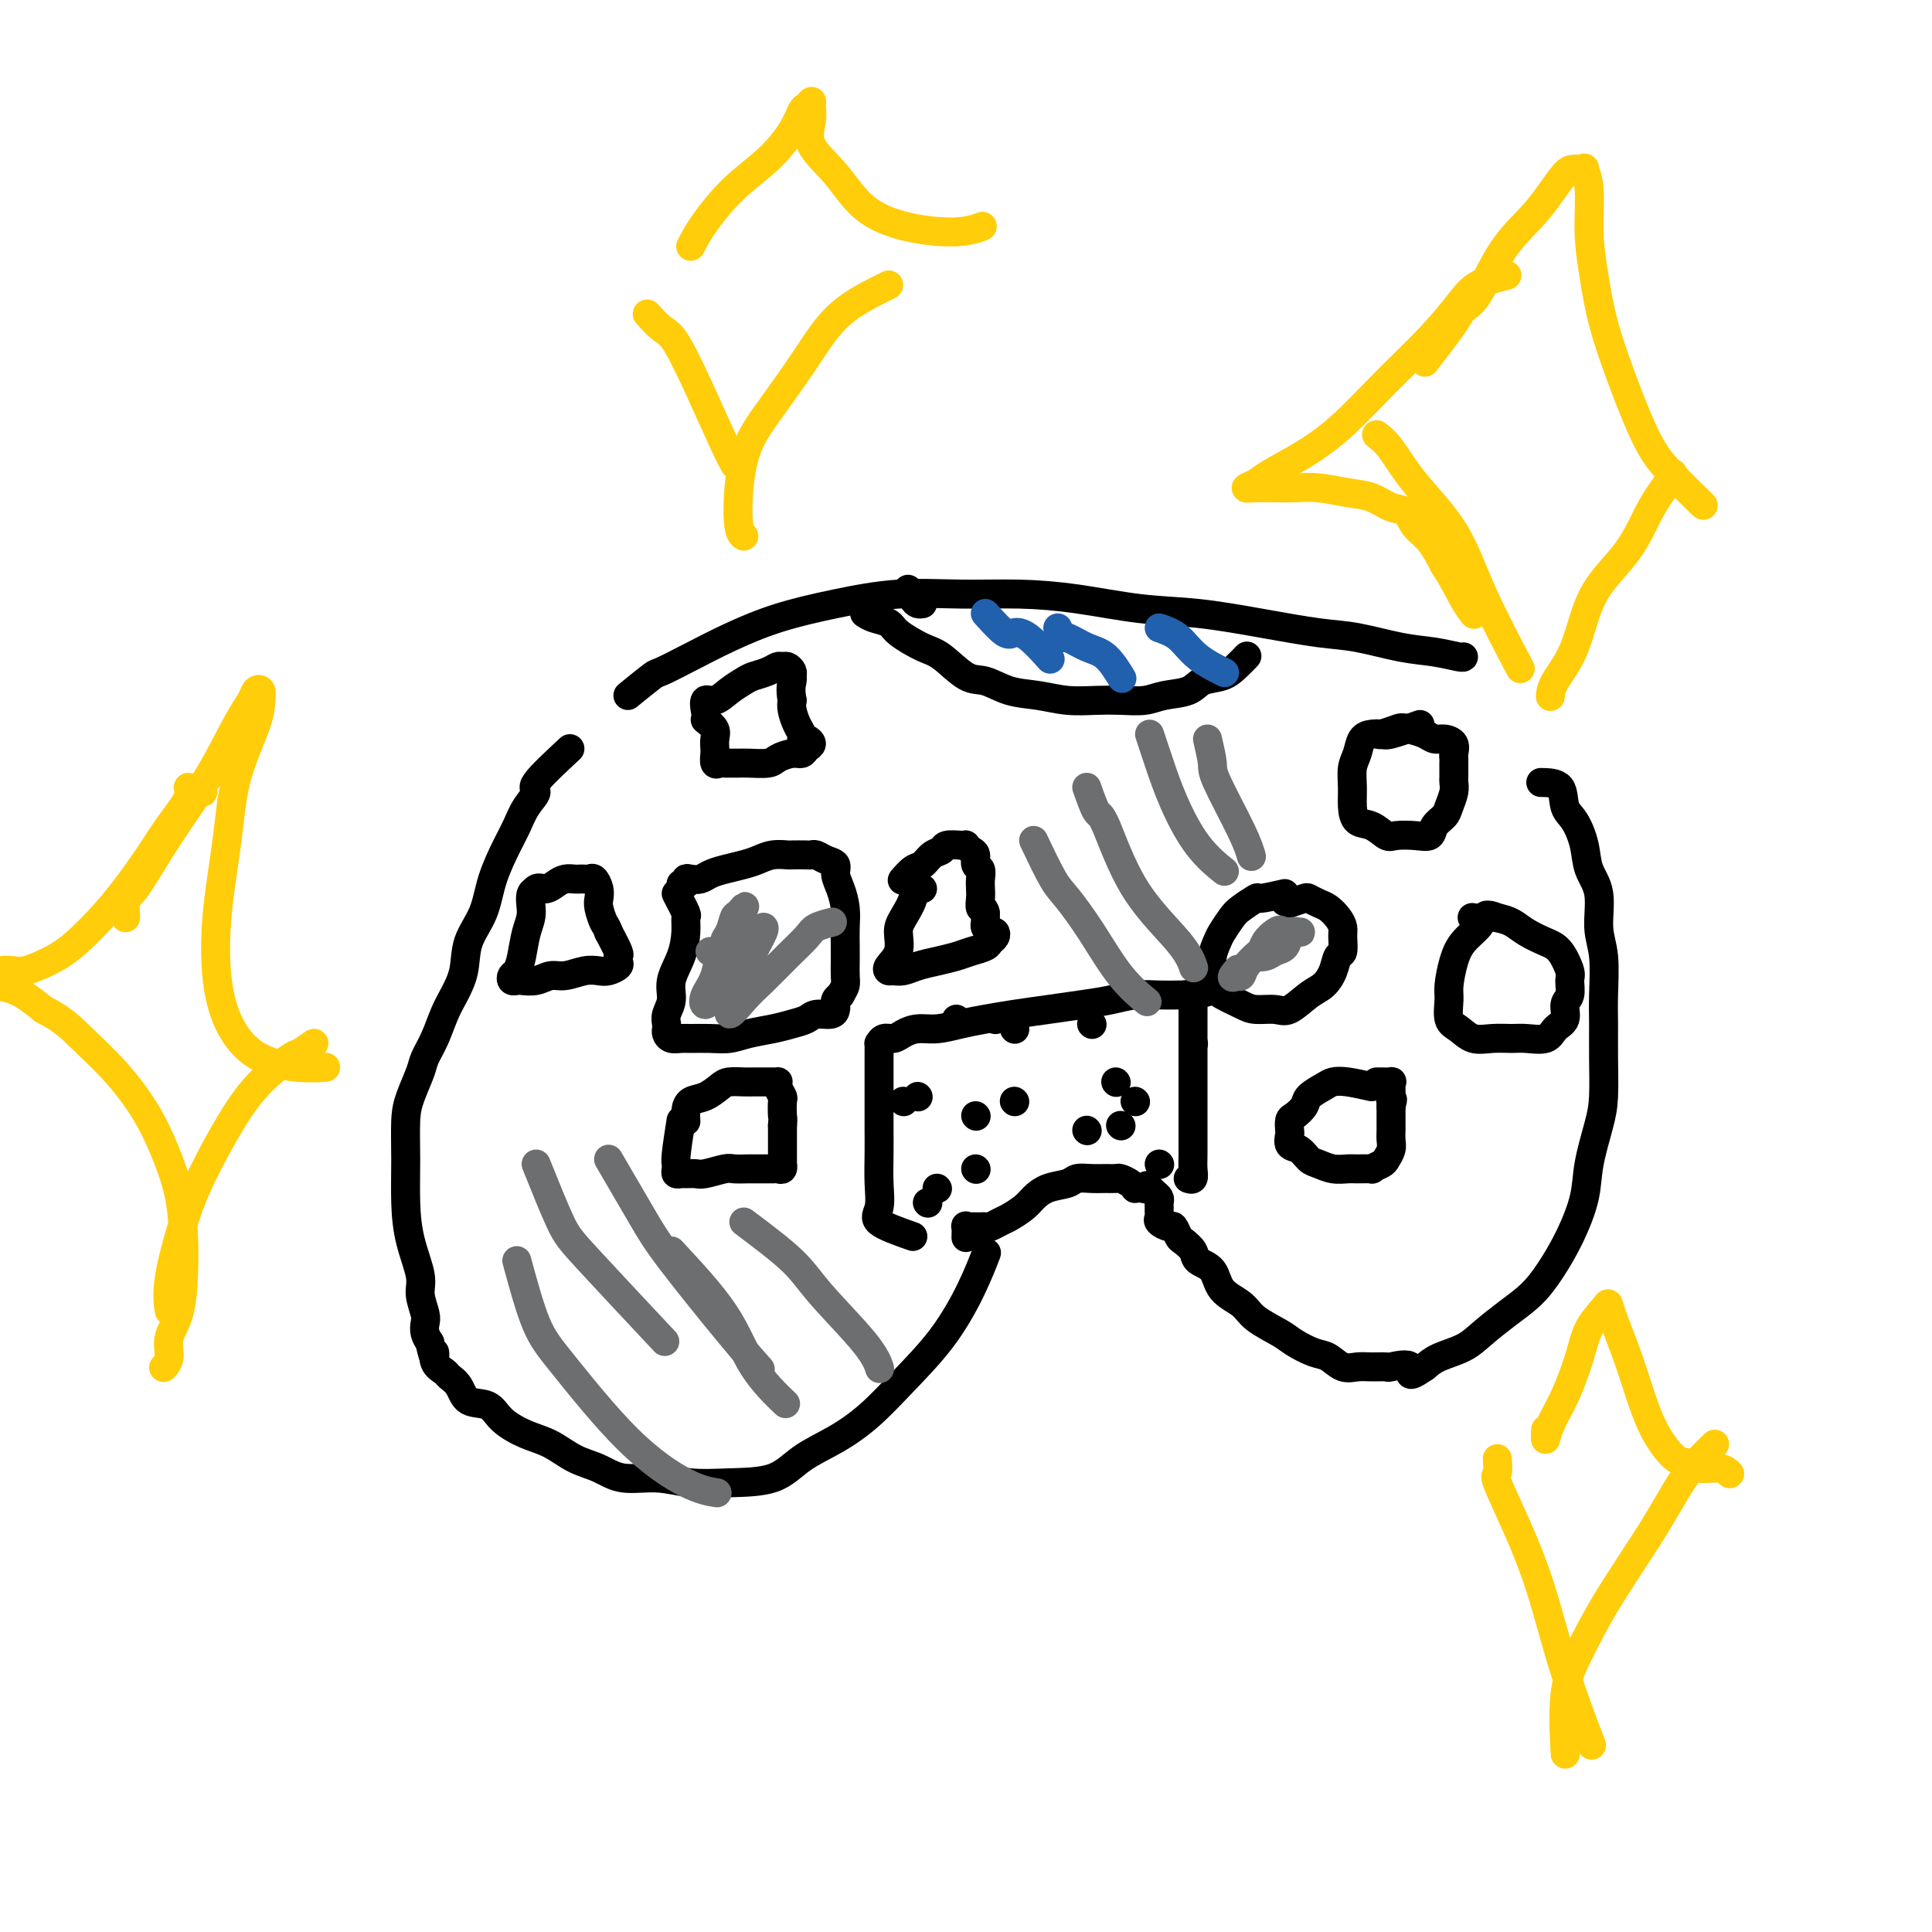 <svg viewBox='0 0 400 400' version='1.1' xmlns='http://www.w3.org/2000/svg' xmlns:xlink='http://www.w3.org/1999/xlink'><g fill='none' stroke='#000000' stroke-width='6' stroke-linecap='round' stroke-linejoin='round'><path d='M130,144c2.020,-1.643 4.040,-3.286 5,-4c0.960,-0.714 0.859,-0.498 2,-1c1.141,-0.502 3.524,-1.722 6,-3c2.476,-1.278 5.045,-2.616 8,-4c2.955,-1.384 6.295,-2.816 10,-4c3.705,-1.184 7.776,-2.119 12,-3c4.224,-0.881 8.600,-1.707 13,-2c4.400,-0.293 8.824,-0.052 13,0c4.176,0.052 8.102,-0.086 12,0c3.898,0.086 7.766,0.394 12,1c4.234,0.606 8.834,1.509 13,2c4.166,0.491 7.897,0.569 12,1c4.103,0.431 8.578,1.214 13,2c4.422,0.786 8.793,1.573 12,2c3.207,0.427 5.252,0.493 8,1c2.748,0.507 6.201,1.456 9,2c2.799,0.544 4.946,0.682 7,1c2.054,0.318 4.014,0.816 5,1c0.986,0.184 0.996,0.052 1,0c0.004,-0.052 0.002,-0.026 0,0'/><path d='M118,155c-3.006,2.796 -6.012,5.592 -7,7c-0.988,1.408 0.040,1.427 0,2c-0.040,0.573 -1.150,1.698 -2,3c-0.850,1.302 -1.440,2.779 -2,4c-0.560,1.221 -1.091,2.184 -2,4c-0.909,1.816 -2.197,4.485 -3,7c-0.803,2.515 -1.121,4.877 -2,7c-0.879,2.123 -2.318,4.006 -3,6c-0.682,1.994 -0.606,4.099 -1,6c-0.394,1.901 -1.256,3.599 -2,5c-0.744,1.401 -1.369,2.506 -2,4c-0.631,1.494 -1.269,3.376 -2,5c-0.731,1.624 -1.555,2.990 -2,4c-0.445,1.010 -0.512,1.664 -1,3c-0.488,1.336 -1.397,3.355 -2,5c-0.603,1.645 -0.900,2.915 -1,5c-0.100,2.085 -0.003,4.983 0,8c0.003,3.017 -0.086,6.153 0,9c0.086,2.847 0.349,5.406 1,8c0.651,2.594 1.690,5.223 2,7c0.310,1.777 -0.110,2.703 0,4c0.110,1.297 0.751,2.966 1,4c0.249,1.034 0.105,1.432 0,2c-0.105,0.568 -0.173,1.305 0,2c0.173,0.695 0.586,1.347 1,2'/><path d='M89,278c1.030,4.848 1.106,2.466 1,2c-0.106,-0.466 -0.392,0.982 0,2c0.392,1.018 1.463,1.605 2,2c0.537,0.395 0.540,0.598 1,1c0.460,0.402 1.378,1.004 2,2c0.622,0.996 0.948,2.387 2,3c1.052,0.613 2.829,0.447 4,1c1.171,0.553 1.737,1.824 3,3c1.263,1.176 3.224,2.256 5,3c1.776,0.744 3.369,1.151 5,2c1.631,0.849 3.301,2.140 5,3c1.699,0.860 3.426,1.288 5,2c1.574,0.712 2.993,1.707 5,2c2.007,0.293 4.600,-0.116 7,0c2.400,0.116 4.608,0.755 7,1c2.392,0.245 4.970,0.094 8,0c3.030,-0.094 6.513,-0.132 9,-1c2.487,-0.868 3.980,-2.566 6,-4c2.020,-1.434 4.567,-2.604 7,-4c2.433,-1.396 4.750,-3.020 7,-5c2.250,-1.980 4.432,-4.318 7,-7c2.568,-2.682 5.523,-5.709 8,-9c2.477,-3.291 4.474,-6.848 6,-10c1.526,-3.152 2.579,-5.901 3,-7c0.421,-1.099 0.211,-0.550 0,0'/><path d='M319,162c1.623,0.029 3.245,0.058 4,1c0.755,0.942 0.641,2.797 1,4c0.359,1.203 1.191,1.752 2,3c0.809,1.248 1.593,3.194 2,5c0.407,1.806 0.435,3.472 1,5c0.565,1.528 1.668,2.917 2,5c0.332,2.083 -0.107,4.861 0,7c0.107,2.139 0.761,3.639 1,6c0.239,2.361 0.062,5.583 0,8c-0.062,2.417 -0.010,4.028 0,6c0.010,1.972 -0.023,4.306 0,7c0.023,2.694 0.103,5.747 0,8c-0.103,2.253 -0.390,3.704 -1,6c-0.610,2.296 -1.544,5.436 -2,8c-0.456,2.564 -0.434,4.551 -1,7c-0.566,2.449 -1.719,5.358 -3,8c-1.281,2.642 -2.690,5.015 -4,7c-1.310,1.985 -2.521,3.581 -4,5c-1.479,1.419 -3.225,2.659 -5,4c-1.775,1.341 -3.579,2.782 -5,4c-1.421,1.218 -2.460,2.213 -4,3c-1.540,0.787 -3.583,1.368 -5,2c-1.417,0.632 -2.209,1.316 -3,2'/><path d='M295,283c-4.465,3.094 -2.627,0.828 -3,0c-0.373,-0.828 -2.956,-0.220 -4,0c-1.044,0.220 -0.548,0.052 -1,0c-0.452,-0.052 -1.852,0.012 -3,0c-1.148,-0.012 -2.044,-0.100 -3,0c-0.956,0.100 -1.972,0.390 -3,0c-1.028,-0.390 -2.068,-1.458 -3,-2c-0.932,-0.542 -1.756,-0.557 -3,-1c-1.244,-0.443 -2.907,-1.314 -4,-2c-1.093,-0.686 -1.614,-1.188 -3,-2c-1.386,-0.812 -3.636,-1.933 -5,-3c-1.364,-1.067 -1.842,-2.081 -3,-3c-1.158,-0.919 -2.997,-1.742 -4,-3c-1.003,-1.258 -1.172,-2.952 -2,-4c-0.828,-1.048 -2.316,-1.451 -3,-2c-0.684,-0.549 -0.563,-1.242 -1,-2c-0.437,-0.758 -1.431,-1.579 -2,-2c-0.569,-0.421 -0.713,-0.442 -1,-1c-0.287,-0.558 -0.718,-1.655 -1,-2c-0.282,-0.345 -0.415,0.061 -1,0c-0.585,-0.061 -1.621,-0.590 -2,-1c-0.379,-0.410 -0.102,-0.701 0,-1c0.102,-0.299 0.028,-0.605 0,-1c-0.028,-0.395 -0.010,-0.879 0,-1c0.010,-0.121 0.014,0.122 0,0c-0.014,-0.122 -0.045,-0.610 0,-1c0.045,-0.390 0.166,-0.682 0,-1c-0.166,-0.318 -0.619,-0.662 -1,-1c-0.381,-0.338 -0.691,-0.669 -1,-1'/><path d='M238,246c-0.548,-1.083 -0.917,-0.289 -1,0c-0.083,0.289 0.119,0.075 0,0c-0.119,-0.075 -0.561,-0.010 -1,0c-0.439,0.010 -0.877,-0.036 -1,0c-0.123,0.036 0.067,0.153 0,0c-0.067,-0.153 -0.391,-0.577 -1,-1c-0.609,-0.423 -1.504,-0.846 -2,-1c-0.496,-0.154 -0.592,-0.038 -1,0c-0.408,0.038 -1.127,-0.002 -2,0c-0.873,0.002 -1.900,0.045 -3,0c-1.100,-0.045 -2.271,-0.178 -3,0c-0.729,0.178 -1.014,0.667 -2,1c-0.986,0.333 -2.673,0.509 -4,1c-1.327,0.491 -2.296,1.298 -3,2c-0.704,0.702 -1.144,1.298 -2,2c-0.856,0.702 -2.127,1.509 -3,2c-0.873,0.491 -1.347,0.668 -2,1c-0.653,0.332 -1.484,0.821 -2,1c-0.516,0.179 -0.716,0.049 -1,0c-0.284,-0.049 -0.650,-0.015 -1,0c-0.350,0.015 -0.682,0.011 -1,0c-0.318,-0.011 -0.621,-0.031 -1,0c-0.379,0.031 -0.834,0.111 -1,0c-0.166,-0.111 -0.045,-0.415 0,0c0.045,0.415 0.013,1.547 0,2c-0.013,0.453 -0.006,0.226 0,0'/><path d='M140,185c0.849,1.637 1.698,3.273 2,4c0.302,0.727 0.058,0.543 0,1c-0.058,0.457 0.072,1.554 0,3c-0.072,1.446 -0.345,3.242 -1,5c-0.655,1.758 -1.692,3.479 -2,5c-0.308,1.521 0.113,2.841 0,4c-0.113,1.159 -0.760,2.157 -1,3c-0.240,0.843 -0.072,1.532 0,2c0.072,0.468 0.048,0.714 0,1c-0.048,0.286 -0.120,0.612 0,1c0.120,0.388 0.433,0.837 1,1c0.567,0.163 1.389,0.041 2,0c0.611,-0.041 1.013,0.000 2,0c0.987,-0.000 2.560,-0.042 4,0c1.440,0.042 2.746,0.166 4,0c1.254,-0.166 2.456,-0.623 4,-1c1.544,-0.377 3.429,-0.675 5,-1c1.571,-0.325 2.827,-0.679 4,-1c1.173,-0.321 2.262,-0.611 3,-1c0.738,-0.389 1.125,-0.878 2,-1c0.875,-0.122 2.237,0.122 3,0c0.763,-0.122 0.926,-0.610 1,-1c0.074,-0.390 0.058,-0.682 0,-1c-0.058,-0.318 -0.160,-0.662 0,-1c0.160,-0.338 0.580,-0.669 1,-1'/><path d='M174,206c0.536,-0.990 0.875,-1.464 1,-2c0.125,-0.536 0.034,-1.132 0,-2c-0.034,-0.868 -0.012,-2.007 0,-3c0.012,-0.993 0.013,-1.841 0,-3c-0.013,-1.159 -0.040,-2.629 0,-4c0.040,-1.371 0.149,-2.643 0,-4c-0.149,-1.357 -0.554,-2.798 -1,-4c-0.446,-1.202 -0.932,-2.164 -1,-3c-0.068,-0.836 0.282,-1.544 0,-2c-0.282,-0.456 -1.197,-0.658 -2,-1c-0.803,-0.342 -1.495,-0.823 -2,-1c-0.505,-0.177 -0.824,-0.048 -1,0c-0.176,0.048 -0.210,0.016 -1,0c-0.790,-0.016 -2.335,-0.015 -3,0c-0.665,0.015 -0.450,0.046 -1,0c-0.550,-0.046 -1.866,-0.167 -3,0c-1.134,0.167 -2.085,0.623 -3,1c-0.915,0.377 -1.793,0.676 -3,1c-1.207,0.324 -2.744,0.674 -4,1c-1.256,0.326 -2.230,0.627 -3,1c-0.770,0.373 -1.334,0.818 -2,1c-0.666,0.182 -1.433,0.101 -2,0c-0.567,-0.101 -0.936,-0.223 -1,0c-0.064,0.223 0.175,0.791 0,1c-0.175,0.209 -0.764,0.060 -1,0c-0.236,-0.060 -0.118,-0.030 0,0'/><path d='M146,149c0.845,0.676 1.690,1.351 2,2c0.310,0.649 0.086,1.270 0,2c-0.086,0.730 -0.034,1.569 0,2c0.034,0.431 0.050,0.455 0,1c-0.050,0.545 -0.164,1.610 0,2c0.164,0.390 0.608,0.104 1,0c0.392,-0.104 0.732,-0.027 1,0c0.268,0.027 0.465,0.005 1,0c0.535,-0.005 1.407,0.009 2,0c0.593,-0.009 0.908,-0.040 2,0c1.092,0.040 2.961,0.151 4,0c1.039,-0.151 1.250,-0.565 2,-1c0.750,-0.435 2.041,-0.891 3,-1c0.959,-0.109 1.588,0.129 2,0c0.412,-0.129 0.609,-0.626 1,-1c0.391,-0.374 0.978,-0.627 1,-1c0.022,-0.373 -0.520,-0.866 -1,-1c-0.480,-0.134 -0.899,0.091 -1,0c-0.101,-0.091 0.117,-0.499 0,-1c-0.117,-0.501 -0.570,-1.097 -1,-2c-0.430,-0.903 -0.837,-2.115 -1,-3c-0.163,-0.885 -0.081,-1.442 0,-2'/><path d='M164,145c-0.461,-2.404 -0.112,-3.415 0,-4c0.112,-0.585 -0.011,-0.746 0,-1c0.011,-0.254 0.156,-0.601 0,-1c-0.156,-0.399 -0.612,-0.850 -1,-1c-0.388,-0.150 -0.708,0.001 -1,0c-0.292,-0.001 -0.556,-0.152 -1,0c-0.444,0.152 -1.067,0.609 -2,1c-0.933,0.391 -2.177,0.716 -3,1c-0.823,0.284 -1.226,0.528 -2,1c-0.774,0.472 -1.920,1.171 -3,2c-1.080,0.829 -2.094,1.789 -3,2c-0.906,0.211 -1.706,-0.328 -2,0c-0.294,0.328 -0.084,1.522 0,2c0.084,0.478 0.042,0.239 0,0'/><path d='M113,184c-1.292,0.056 -2.584,0.113 -3,1c-0.416,0.887 0.043,2.605 0,4c-0.043,1.395 -0.587,2.469 -1,4c-0.413,1.531 -0.696,3.521 -1,5c-0.304,1.479 -0.630,2.449 -1,3c-0.370,0.551 -0.784,0.685 -1,1c-0.216,0.315 -0.235,0.812 0,1c0.235,0.188 0.722,0.065 1,0c0.278,-0.065 0.346,-0.074 1,0c0.654,0.074 1.894,0.230 3,0c1.106,-0.230 2.078,-0.845 3,-1c0.922,-0.155 1.796,0.152 3,0c1.204,-0.152 2.739,-0.761 4,-1c1.261,-0.239 2.246,-0.106 3,0c0.754,0.106 1.275,0.185 2,0c0.725,-0.185 1.653,-0.635 2,-1c0.347,-0.365 0.114,-0.644 0,-1c-0.114,-0.356 -0.108,-0.788 0,-1c0.108,-0.212 0.316,-0.203 0,-1c-0.316,-0.797 -1.158,-2.398 -2,-4'/><path d='M126,193c-0.476,-1.380 -0.666,-1.330 -1,-2c-0.334,-0.670 -0.810,-2.060 -1,-3c-0.190,-0.940 -0.092,-1.429 0,-2c0.092,-0.571 0.179,-1.225 0,-2c-0.179,-0.775 -0.625,-1.672 -1,-2c-0.375,-0.328 -0.681,-0.089 -1,0c-0.319,0.089 -0.652,0.026 -1,0c-0.348,-0.026 -0.712,-0.017 -1,0c-0.288,0.017 -0.500,0.041 -1,0c-0.500,-0.041 -1.286,-0.147 -2,0c-0.714,0.147 -1.354,0.548 -2,1c-0.646,0.452 -1.297,0.956 -2,1c-0.703,0.044 -1.459,-0.373 -2,0c-0.541,0.373 -0.869,1.535 -1,2c-0.131,0.465 -0.066,0.232 0,0'/><path d='M191,184c-0.897,-0.122 -1.793,-0.245 -2,0c-0.207,0.245 0.277,0.857 0,2c-0.277,1.143 -1.315,2.818 -2,4c-0.685,1.182 -1.018,1.872 -1,3c0.018,1.128 0.389,2.695 0,4c-0.389,1.305 -1.536,2.347 -2,3c-0.464,0.653 -0.246,0.918 0,1c0.246,0.082 0.520,-0.020 1,0c0.480,0.020 1.167,0.160 2,0c0.833,-0.160 1.813,-0.620 3,-1c1.187,-0.380 2.580,-0.679 4,-1c1.420,-0.321 2.867,-0.663 4,-1c1.133,-0.337 1.950,-0.669 3,-1c1.050,-0.331 2.331,-0.662 3,-1c0.669,-0.338 0.725,-0.682 1,-1c0.275,-0.318 0.767,-0.609 1,-1c0.233,-0.391 0.206,-0.881 0,-1c-0.206,-0.119 -0.591,0.133 -1,0c-0.409,-0.133 -0.841,-0.651 -1,-1c-0.159,-0.349 -0.045,-0.528 0,-1c0.045,-0.472 0.023,-1.236 0,-2'/><path d='M204,189c-0.226,-1.214 -0.792,-0.749 -1,-1c-0.208,-0.251 -0.060,-1.218 0,-2c0.060,-0.782 0.031,-1.379 0,-2c-0.031,-0.621 -0.064,-1.265 0,-2c0.064,-0.735 0.223,-1.560 0,-2c-0.223,-0.440 -0.830,-0.496 -1,-1c-0.170,-0.504 0.097,-1.455 0,-2c-0.097,-0.545 -0.559,-0.683 -1,-1c-0.441,-0.317 -0.863,-0.814 -1,-1c-0.137,-0.186 0.010,-0.062 0,0c-0.010,0.062 -0.177,0.062 -1,0c-0.823,-0.062 -2.303,-0.187 -3,0c-0.697,0.187 -0.611,0.684 -1,1c-0.389,0.316 -1.253,0.449 -2,1c-0.747,0.551 -1.375,1.519 -2,2c-0.625,0.481 -1.245,0.476 -2,1c-0.755,0.524 -1.644,1.578 -2,2c-0.356,0.422 -0.178,0.211 0,0'/><path d='M141,232c-0.423,2.726 -0.846,5.452 -1,7c-0.154,1.548 -0.038,1.917 0,2c0.038,0.083 -0.002,-0.121 0,0c0.002,0.121 0.045,0.568 0,1c-0.045,0.432 -0.180,0.849 0,1c0.180,0.151 0.675,0.037 1,0c0.325,-0.037 0.481,0.004 1,0c0.519,-0.004 1.402,-0.054 2,0c0.598,0.054 0.912,0.211 2,0c1.088,-0.211 2.951,-0.788 4,-1c1.049,-0.212 1.286,-0.057 2,0c0.714,0.057 1.907,0.015 3,0c1.093,-0.015 2.086,-0.003 3,0c0.914,0.003 1.747,-0.004 2,0c0.253,0.004 -0.076,0.018 0,0c0.076,-0.018 0.556,-0.067 1,0c0.444,0.067 0.851,0.251 1,0c0.149,-0.251 0.040,-0.937 0,-1c-0.040,-0.063 -0.011,0.499 0,0c0.011,-0.499 0.003,-2.057 0,-3c-0.003,-0.943 -0.001,-1.269 0,-2c0.001,-0.731 0.000,-1.865 0,-3'/><path d='M162,233c0.159,-1.672 0.056,-1.352 0,-2c-0.056,-0.648 -0.067,-2.265 0,-3c0.067,-0.735 0.211,-0.589 0,-1c-0.211,-0.411 -0.778,-1.378 -1,-2c-0.222,-0.622 -0.100,-0.899 0,-1c0.100,-0.101 0.178,-0.027 0,0c-0.178,0.027 -0.613,0.007 -1,0c-0.387,-0.007 -0.726,-0.003 -1,0c-0.274,0.003 -0.481,0.003 -1,0c-0.519,-0.003 -1.349,-0.008 -2,0c-0.651,0.008 -1.123,0.029 -2,0c-0.877,-0.029 -2.158,-0.107 -3,0c-0.842,0.107 -1.245,0.400 -2,1c-0.755,0.600 -1.863,1.506 -3,2c-1.137,0.494 -2.305,0.576 -3,1c-0.695,0.424 -0.918,1.191 -1,2c-0.082,0.809 -0.023,1.660 0,2c0.023,0.340 0.012,0.170 0,0'/><path d='M294,150c-2.355,0.842 -4.711,1.685 -6,2c-1.289,0.315 -1.512,0.103 -2,0c-0.488,-0.103 -1.241,-0.096 -2,0c-0.759,0.096 -1.524,0.283 -2,1c-0.476,0.717 -0.662,1.965 -1,3c-0.338,1.035 -0.828,1.859 -1,3c-0.172,1.141 -0.026,2.601 0,4c0.026,1.399 -0.070,2.739 0,4c0.070,1.261 0.304,2.443 1,3c0.696,0.557 1.854,0.491 3,1c1.146,0.509 2.281,1.595 3,2c0.719,0.405 1.023,0.131 2,0c0.977,-0.131 2.629,-0.117 4,0c1.371,0.117 2.462,0.337 3,0c0.538,-0.337 0.522,-1.232 1,-2c0.478,-0.768 1.448,-1.409 2,-2c0.552,-0.591 0.684,-1.132 1,-2c0.316,-0.868 0.817,-2.064 1,-3c0.183,-0.936 0.049,-1.613 0,-2c-0.049,-0.387 -0.014,-0.484 0,-1c0.014,-0.516 0.005,-1.451 0,-2c-0.005,-0.549 -0.007,-0.711 0,-1c0.007,-0.289 0.024,-0.703 0,-1c-0.024,-0.297 -0.089,-0.475 0,-1c0.089,-0.525 0.330,-1.398 0,-2c-0.330,-0.602 -1.233,-0.935 -2,-1c-0.767,-0.065 -1.399,0.136 -2,0c-0.601,-0.136 -1.172,-0.610 -2,-1c-0.828,-0.390 -1.914,-0.695 -3,-1'/><path d='M292,151c-1.893,-0.524 -2.125,-0.333 -3,0c-0.875,0.333 -2.393,0.810 -3,1c-0.607,0.190 -0.304,0.095 0,0'/><path d='M266,185c-2.079,0.473 -4.157,0.946 -5,1c-0.843,0.054 -0.449,-0.310 -1,0c-0.551,0.310 -2.046,1.293 -3,2c-0.954,0.707 -1.366,1.137 -2,2c-0.634,0.863 -1.492,2.160 -2,3c-0.508,0.840 -0.668,1.222 -1,2c-0.332,0.778 -0.836,1.952 -1,3c-0.164,1.048 0.013,1.969 0,3c-0.013,1.031 -0.215,2.170 0,3c0.215,0.830 0.846,1.349 2,2c1.154,0.651 2.829,1.432 4,2c1.171,0.568 1.836,0.921 3,1c1.164,0.079 2.826,-0.117 4,0c1.174,0.117 1.858,0.546 3,0c1.142,-0.546 2.741,-2.067 4,-3c1.259,-0.933 2.180,-1.279 3,-2c0.820,-0.721 1.541,-1.817 2,-3c0.459,-1.183 0.657,-2.452 1,-3c0.343,-0.548 0.832,-0.374 1,-1c0.168,-0.626 0.015,-2.051 0,-3c-0.015,-0.949 0.108,-1.421 0,-2c-0.108,-0.579 -0.447,-1.266 -1,-2c-0.553,-0.734 -1.319,-1.514 -2,-2c-0.681,-0.486 -1.275,-0.677 -2,-1c-0.725,-0.323 -1.580,-0.779 -2,-1c-0.420,-0.221 -0.406,-0.206 -1,0c-0.594,0.206 -1.797,0.603 -3,1'/><path d='M267,187c-1.667,-0.500 -0.833,-0.250 0,0'/><path d='M307,190c-0.135,0.591 -0.270,1.181 -1,2c-0.730,0.819 -2.053,1.865 -3,3c-0.947,1.135 -1.516,2.358 -2,4c-0.484,1.642 -0.882,3.701 -1,5c-0.118,1.299 0.043,1.836 0,3c-0.043,1.164 -0.289,2.953 0,4c0.289,1.047 1.115,1.352 2,2c0.885,0.648 1.830,1.639 3,2c1.170,0.361 2.564,0.090 4,0c1.436,-0.090 2.914,-0.001 4,0c1.086,0.001 1.778,-0.087 3,0c1.222,0.087 2.972,0.348 4,0c1.028,-0.348 1.333,-1.305 2,-2c0.667,-0.695 1.697,-1.129 2,-2c0.303,-0.871 -0.120,-2.180 0,-3c0.120,-0.820 0.785,-1.150 1,-2c0.215,-0.850 -0.018,-2.219 0,-3c0.018,-0.781 0.287,-0.972 0,-2c-0.287,-1.028 -1.129,-2.891 -2,-4c-0.871,-1.109 -1.769,-1.462 -3,-2c-1.231,-0.538 -2.793,-1.260 -4,-2c-1.207,-0.740 -2.059,-1.497 -3,-2c-0.941,-0.503 -1.970,-0.751 -3,-1'/><path d='M310,190c-2.571,-1.083 -2.500,-0.292 -3,0c-0.500,0.292 -1.571,0.083 -2,0c-0.429,-0.083 -0.214,-0.042 0,0'/><path d='M284,225c-1.811,-0.405 -3.622,-0.811 -5,-1c-1.378,-0.189 -2.323,-0.163 -3,0c-0.677,0.163 -1.085,0.462 -2,1c-0.915,0.538 -2.336,1.314 -3,2c-0.664,0.686 -0.570,1.282 -1,2c-0.430,0.718 -1.385,1.558 -2,2c-0.615,0.442 -0.891,0.484 -1,1c-0.109,0.516 -0.051,1.504 0,2c0.051,0.496 0.096,0.500 0,1c-0.096,0.500 -0.332,1.497 0,2c0.332,0.503 1.234,0.513 2,1c0.766,0.487 1.397,1.451 2,2c0.603,0.549 1.179,0.683 2,1c0.821,0.317 1.889,0.818 3,1c1.111,0.182 2.266,0.046 3,0c0.734,-0.046 1.047,-0.000 2,0c0.953,0.000 2.546,-0.044 3,0c0.454,0.044 -0.232,0.178 0,0c0.232,-0.178 1.383,-0.666 2,-1c0.617,-0.334 0.701,-0.513 1,-1c0.299,-0.487 0.812,-1.281 1,-2c0.188,-0.719 0.050,-1.361 0,-2c-0.050,-0.639 -0.013,-1.274 0,-2c0.013,-0.726 0.004,-1.542 0,-2c-0.004,-0.458 -0.001,-0.560 0,-1c0.001,-0.440 0.001,-1.220 0,-2'/><path d='M288,229c0.619,-2.190 0.165,-1.165 0,-1c-0.165,0.165 -0.043,-0.530 0,-1c0.043,-0.470 0.005,-0.714 0,-1c-0.005,-0.286 0.023,-0.612 0,-1c-0.023,-0.388 -0.097,-0.836 0,-1c0.097,-0.164 0.366,-0.044 0,0c-0.366,0.044 -1.368,0.012 -2,0c-0.632,-0.012 -0.895,-0.003 -1,0c-0.105,0.003 -0.053,0.002 0,0'/><path d='M189,256c-2.959,-1.041 -5.917,-2.082 -7,-3c-1.083,-0.918 -0.290,-1.714 0,-3c0.290,-1.286 0.078,-3.061 0,-5c-0.078,-1.939 -0.021,-4.041 0,-6c0.021,-1.959 0.006,-3.774 0,-5c-0.006,-1.226 -0.001,-1.861 0,-3c0.001,-1.139 0.000,-2.781 0,-4c-0.000,-1.219 0.000,-2.015 0,-3c-0.000,-0.985 -0.001,-2.158 0,-3c0.001,-0.842 0.002,-1.354 0,-2c-0.002,-0.646 -0.009,-1.426 0,-2c0.009,-0.574 0.032,-0.941 0,-1c-0.032,-0.059 -0.119,0.190 0,0c0.119,-0.190 0.446,-0.821 1,-1c0.554,-0.179 1.337,0.093 2,0c0.663,-0.093 1.207,-0.550 2,-1c0.793,-0.450 1.833,-0.894 3,-1c1.167,-0.106 2.459,0.126 4,0c1.541,-0.126 3.331,-0.611 5,-1c1.669,-0.389 3.219,-0.681 5,-1c1.781,-0.319 3.795,-0.664 6,-1c2.205,-0.336 4.602,-0.665 7,-1c2.398,-0.335 4.796,-0.678 7,-1c2.204,-0.322 4.212,-0.622 6,-1c1.788,-0.378 3.356,-0.833 5,-1c1.644,-0.167 3.366,-0.045 5,0c1.634,0.045 3.181,0.013 4,0c0.819,-0.013 0.909,-0.006 1,0'/><path d='M245,206c8.674,-1.085 2.860,-0.299 1,0c-1.860,0.299 0.234,0.109 1,0c0.766,-0.109 0.205,-0.138 0,0c-0.205,0.138 -0.055,0.442 0,1c0.055,0.558 0.015,1.368 0,2c-0.015,0.632 -0.004,1.084 0,2c0.004,0.916 0.001,2.297 0,4c-0.001,1.703 -0.001,3.730 0,6c0.001,2.270 0.001,4.784 0,7c-0.001,2.216 -0.004,4.135 0,6c0.004,1.865 0.015,3.677 0,5c-0.015,1.323 -0.056,2.159 0,3c0.056,0.841 0.207,1.688 0,2c-0.207,0.312 -0.774,0.089 -1,0c-0.226,-0.089 -0.113,-0.045 0,0'/><path d='M187,228c0.000,0.000 0.100,0.100 0.1,0.1'/><path d='M210,228c0.000,0.000 0.100,0.100 0.1,0.1'/><path d='M231,224c0.000,0.000 0.100,0.100 0.1,0.1'/><path d='M247,216c0.000,0.000 0.100,0.100 0.1,0.1'/><path d='M232,233c0.000,0.000 0.100,0.100 0.1,0.1'/><path d='M202,242c0.000,0.000 0.100,0.100 0.1,0.1'/><path d='M190,227c0.000,0.000 0.100,0.100 0.1,0.1'/><path d='M226,212c0.000,0.000 0.100,0.100 0.1,0.1'/><path d='M235,228c0.000,0.000 0.100,0.100 0.1,0.1'/><path d='M206,211c0.000,0.000 0.100,0.100 0.1,0.1'/><path d='M202,231c0.000,0.000 0.100,0.100 0.1,0.1'/><path d='M194,246c0.000,0.000 0.100,0.100 0.1,0.1'/><path d='M210,213c0.000,0.000 0.100,0.100 0.1,0.1'/><path d='M225,234c0.000,0.000 0.100,0.100 0.1,0.1'/><path d='M240,241c0.000,0.000 0.100,0.100 0.1,0.1'/><path d='M198,211c0.000,0.000 0.100,0.100 0.1,0.1'/><path d='M192,249c0.000,0.000 0.100,0.100 0.1,0.1'/><path d='M188,122c0.339,0.732 0.679,1.464 1,2c0.321,0.536 0.625,0.875 1,1c0.375,0.125 0.821,0.036 1,0c0.179,-0.036 0.089,-0.018 0,0'/><path d='M179,127c0.532,0.348 1.064,0.696 2,1c0.936,0.304 2.277,0.565 3,1c0.723,0.435 0.828,1.043 2,2c1.172,0.957 3.410,2.263 5,3c1.590,0.737 2.531,0.904 4,2c1.469,1.096 3.465,3.120 5,4c1.535,0.880 2.608,0.614 4,1c1.392,0.386 3.102,1.424 5,2c1.898,0.576 3.985,0.691 6,1c2.015,0.309 3.958,0.812 6,1c2.042,0.188 4.182,0.063 6,0c1.818,-0.063 3.314,-0.062 5,0c1.686,0.062 3.560,0.186 5,0c1.440,-0.186 2.444,-0.682 4,-1c1.556,-0.318 3.664,-0.457 5,-1c1.336,-0.543 1.899,-1.491 3,-2c1.101,-0.509 2.738,-0.580 4,-1c1.262,-0.420 2.147,-1.190 3,-2c0.853,-0.810 1.672,-1.660 2,-2c0.328,-0.340 0.164,-0.170 0,0'/></g>
<g fill='none' stroke='#2160AD' stroke-width='6' stroke-linecap='round' stroke-linejoin='round'><path d='M204,127c1.523,1.689 3.046,3.378 4,4c0.954,0.622 1.338,0.177 2,0c0.662,-0.177 1.601,-0.086 3,1c1.399,1.086 3.257,3.167 4,4c0.743,0.833 0.372,0.416 0,0'/><path d='M219,130c0.405,0.898 0.809,1.797 1,2c0.191,0.203 0.167,-0.288 1,0c0.833,0.288 2.522,1.356 4,2c1.478,0.644 2.744,0.866 4,2c1.256,1.134 2.502,3.181 3,4c0.498,0.819 0.249,0.409 0,0'/><path d='M240,130c1.387,0.482 2.774,0.964 4,2c1.226,1.036 2.292,2.625 4,4c1.708,1.375 4.060,2.536 5,3c0.940,0.464 0.470,0.232 0,0'/></g>
<g fill='none' stroke='#6D6E70' stroke-width='6' stroke-linecap='round' stroke-linejoin='round'><path d='M107,261c1.321,4.862 2.642,9.723 4,13c1.358,3.277 2.753,4.969 6,9c3.247,4.031 8.344,10.400 13,15c4.656,4.600 8.869,7.431 12,9c3.131,1.569 5.180,1.877 6,2c0.820,0.123 0.410,0.062 0,0'/><path d='M111,241c1.851,4.613 3.702,9.226 5,12c1.298,2.774 2.042,3.708 6,8c3.958,4.292 11.131,11.940 14,15c2.869,3.060 1.435,1.530 0,0'/><path d='M126,240c2.595,4.451 5.190,8.903 7,12c1.810,3.097 2.836,4.841 6,9c3.164,4.159 8.467,10.735 12,15c3.533,4.265 5.295,6.219 6,7c0.705,0.781 0.352,0.391 0,0'/><path d='M139,259c4.149,4.458 8.298,8.917 11,13c2.702,4.083 3.958,7.792 6,11c2.042,3.208 4.869,5.917 6,7c1.131,1.083 0.565,0.542 0,0'/><path d='M154,253c3.796,2.852 7.592,5.703 10,8c2.408,2.297 3.429,4.038 6,7c2.571,2.962 6.692,7.144 9,10c2.308,2.856 2.802,4.388 3,5c0.198,0.612 0.099,0.306 0,0'/><path d='M214,174c1.465,3.078 2.929,6.156 4,8c1.071,1.844 1.748,2.453 3,4c1.252,1.547 3.078,4.033 5,7c1.922,2.967 3.941,6.414 6,9c2.059,2.586 4.160,4.310 5,5c0.840,0.690 0.420,0.345 0,0'/><path d='M225,163c0.734,2.089 1.468,4.179 2,5c0.532,0.821 0.861,0.375 2,3c1.139,2.625 3.089,8.322 6,13c2.911,4.678 6.784,8.336 9,11c2.216,2.664 2.776,4.332 3,5c0.224,0.668 0.112,0.334 0,0'/><path d='M238,152c0.617,1.863 1.234,3.726 2,6c0.766,2.274 1.679,4.960 3,8c1.321,3.040 3.048,6.434 5,9c1.952,2.566 4.129,4.305 5,5c0.871,0.695 0.435,0.348 0,0'/><path d='M250,153c0.445,1.923 0.890,3.847 1,5c0.110,1.153 -0.115,1.536 1,4c1.115,2.464 3.569,7.010 5,10c1.431,2.990 1.837,4.426 2,5c0.163,0.574 0.081,0.287 0,0'/><path d='M147,197c1.291,0.189 2.582,0.379 3,0c0.418,-0.379 -0.038,-1.326 0,-2c0.038,-0.674 0.571,-1.074 1,-2c0.429,-0.926 0.754,-2.376 1,-3c0.246,-0.624 0.413,-0.421 1,-1c0.587,-0.579 1.596,-1.940 1,-1c-0.596,0.940 -2.795,4.181 -4,7c-1.205,2.819 -1.414,5.218 -2,7c-0.586,1.782 -1.547,2.949 -2,4c-0.453,1.051 -0.396,1.988 0,2c0.396,0.012 1.132,-0.899 2,-2c0.868,-1.101 1.868,-2.390 3,-4c1.132,-1.610 2.396,-3.541 3,-5c0.604,-1.459 0.548,-2.447 1,-3c0.452,-0.553 1.411,-0.673 2,-1c0.589,-0.327 0.806,-0.863 1,-1c0.194,-0.137 0.364,0.124 0,1c-0.364,0.876 -1.260,2.367 -2,4c-0.740,1.633 -1.322,3.407 -2,5c-0.678,1.593 -1.452,3.006 -2,4c-0.548,0.994 -0.871,1.570 -1,2c-0.129,0.430 -0.065,0.715 0,1'/><path d='M151,209c-0.581,2.354 1.467,-0.262 3,-2c1.533,-1.738 2.551,-2.599 4,-4c1.449,-1.401 3.327,-3.342 5,-5c1.673,-1.658 3.139,-3.032 4,-4c0.861,-0.968 1.116,-1.530 2,-2c0.884,-0.470 2.395,-0.849 3,-1c0.605,-0.151 0.302,-0.076 0,0'/><path d='M262,197c1.326,-1.644 2.651,-3.288 3,-4c0.349,-0.712 -0.279,-0.491 -1,0c-0.721,0.491 -1.536,1.253 -2,2c-0.464,0.747 -0.576,1.480 -1,2c-0.424,0.520 -1.159,0.826 -1,1c0.159,0.174 1.213,0.214 2,0c0.787,-0.214 1.309,-0.684 2,-1c0.691,-0.316 1.553,-0.479 2,-1c0.447,-0.521 0.479,-1.401 1,-2c0.521,-0.599 1.532,-0.916 2,-1c0.468,-0.084 0.392,0.064 0,0c-0.392,-0.064 -1.099,-0.339 -2,0c-0.901,0.339 -1.996,1.293 -3,2c-1.004,0.707 -1.919,1.169 -3,2c-1.081,0.831 -2.330,2.031 -3,3c-0.670,0.969 -0.763,1.705 -1,2c-0.237,0.295 -0.619,0.147 -1,0'/><path d='M256,202c-1.711,1.022 -0.489,-0.422 0,-1c0.489,-0.578 0.244,-0.289 0,0'/></g>
<g fill='none' stroke='#FFCD0A' stroke-width='6' stroke-linecap='round' stroke-linejoin='round'><path d='M26,190c-0.068,-1.722 -0.135,-3.443 0,-4c0.135,-0.557 0.474,0.052 2,-2c1.526,-2.052 4.240,-6.763 7,-11c2.760,-4.237 5.566,-7.998 8,-12c2.434,-4.002 4.494,-8.244 6,-11c1.506,-2.756 2.456,-4.024 3,-5c0.544,-0.976 0.682,-1.659 1,-2c0.318,-0.341 0.815,-0.339 1,0c0.185,0.339 0.057,1.014 0,2c-0.057,0.986 -0.041,2.283 -1,5c-0.959,2.717 -2.891,6.854 -4,11c-1.109,4.146 -1.395,8.301 -2,13c-0.605,4.699 -1.528,9.942 -2,15c-0.472,5.058 -0.494,9.930 0,14c0.494,4.070 1.502,7.339 3,10c1.498,2.661 3.484,4.713 6,6c2.516,1.287 5.562,1.808 8,2c2.438,0.192 4.268,0.055 5,0c0.732,-0.055 0.366,-0.027 0,0'/><path d='M42,164c-1.365,-0.503 -2.731,-1.007 -3,-1c-0.269,0.007 0.558,0.524 0,2c-0.558,1.476 -2.501,3.911 -4,6c-1.499,2.089 -2.553,3.834 -4,6c-1.447,2.166 -3.286,4.755 -5,7c-1.714,2.245 -3.303,4.146 -5,6c-1.697,1.854 -3.504,3.660 -5,5c-1.496,1.340 -2.683,2.214 -4,3c-1.317,0.786 -2.765,1.482 -4,2c-1.235,0.518 -2.256,0.856 -3,1c-0.744,0.144 -1.210,0.094 -2,0c-0.790,-0.094 -1.904,-0.232 -3,0c-1.096,0.232 -2.176,0.833 -3,1c-0.824,0.167 -1.393,-0.099 -2,0c-0.607,0.099 -1.252,0.562 -2,1c-0.748,0.438 -1.598,0.850 -2,1c-0.402,0.150 -0.356,0.037 0,0c0.356,-0.037 1.023,0.000 2,0c0.977,-0.000 2.263,-0.039 4,0c1.737,0.039 3.925,0.154 6,1c2.075,0.846 4.038,2.423 6,4'/><path d='M9,209c3.946,1.966 5.810,3.880 8,6c2.190,2.120 4.706,4.445 7,7c2.294,2.555 4.366,5.341 6,8c1.634,2.659 2.828,5.190 4,8c1.172,2.810 2.320,5.899 3,9c0.680,3.101 0.891,6.213 1,9c0.109,2.787 0.117,5.248 0,8c-0.117,2.752 -0.357,5.795 -1,8c-0.643,2.205 -1.688,3.570 -2,5c-0.312,1.430 0.108,2.923 0,4c-0.108,1.077 -0.745,1.736 -1,2c-0.255,0.264 -0.127,0.132 0,0'/><path d='M65,216c-1.186,0.838 -2.372,1.677 -3,2c-0.628,0.323 -0.698,0.131 -2,1c-1.302,0.869 -3.834,2.801 -6,5c-2.166,2.199 -3.964,4.667 -6,8c-2.036,3.333 -4.311,7.531 -6,11c-1.689,3.469 -2.793,6.208 -4,10c-1.207,3.792 -2.517,8.636 -3,12c-0.483,3.364 -0.138,5.247 0,6c0.138,0.753 0.069,0.377 0,0'/><path d='M295,75c2.371,-3.072 4.742,-6.144 6,-8c1.258,-1.856 1.404,-2.494 2,-3c0.596,-0.506 1.644,-0.878 3,-3c1.356,-2.122 3.020,-5.994 5,-9c1.980,-3.006 4.276,-5.145 6,-7c1.724,-1.855 2.878,-3.427 4,-5c1.122,-1.573 2.214,-3.146 3,-4c0.786,-0.854 1.268,-0.990 2,-1c0.732,-0.010 1.715,0.107 2,0c0.285,-0.107 -0.129,-0.439 0,0c0.129,0.439 0.802,1.647 1,4c0.198,2.353 -0.079,5.850 0,9c0.079,3.150 0.514,5.953 1,9c0.486,3.047 1.024,6.337 2,10c0.976,3.663 2.388,7.697 4,12c1.612,4.303 3.422,8.875 5,12c1.578,3.125 2.925,4.803 5,7c2.075,2.197 4.879,4.913 6,6c1.121,1.087 0.561,0.543 0,0'/><path d='M285,90c0.911,0.703 1.821,1.406 3,3c1.179,1.594 2.625,4.079 5,7c2.375,2.921 5.678,6.278 8,10c2.322,3.722 3.664,7.810 6,13c2.336,5.190 5.668,11.483 7,14c1.332,2.517 0.666,1.259 0,0'/><path d='M346,98c0.352,-0.037 0.703,-0.073 0,1c-0.703,1.073 -2.462,3.256 -4,6c-1.538,2.744 -2.857,6.049 -5,9c-2.143,2.951 -5.110,5.548 -7,9c-1.890,3.452 -2.702,7.760 -4,11c-1.298,3.240 -3.080,5.411 -4,7c-0.920,1.589 -0.977,2.597 -1,3c-0.023,0.403 -0.011,0.202 0,0'/><path d='M312,57c-2.208,0.548 -4.415,1.096 -6,2c-1.585,0.904 -2.546,2.163 -4,4c-1.454,1.837 -3.401,4.253 -6,7c-2.599,2.747 -5.850,5.825 -9,9c-3.150,3.175 -6.198,6.448 -9,9c-2.802,2.552 -5.359,4.382 -8,6c-2.641,1.618 -5.365,3.022 -7,4c-1.635,0.978 -2.182,1.530 -3,2c-0.818,0.470 -1.908,0.857 -2,1c-0.092,0.143 0.813,0.042 2,0c1.187,-0.042 2.655,-0.023 4,0c1.345,0.023 2.565,0.052 4,0c1.435,-0.052 3.084,-0.184 5,0c1.916,0.184 4.098,0.686 6,1c1.902,0.314 3.524,0.442 5,1c1.476,0.558 2.807,1.547 4,2c1.193,0.453 2.248,0.369 3,1c0.752,0.631 1.203,1.978 2,3c0.797,1.022 1.942,1.721 3,3c1.058,1.279 2.029,3.140 3,5'/><path d='M299,117c2.024,3.107 3.083,5.375 4,7c0.917,1.625 1.690,2.607 2,3c0.310,0.393 0.155,0.196 0,0'/><path d='M143,51c0.764,-1.462 1.528,-2.924 3,-5c1.472,-2.076 3.651,-4.765 6,-7c2.349,-2.235 4.868,-4.015 7,-6c2.132,-1.985 3.877,-4.176 5,-6c1.123,-1.824 1.622,-3.280 2,-4c0.378,-0.720 0.633,-0.704 1,-1c0.367,-0.296 0.845,-0.904 1,-1c0.155,-0.096 -0.013,0.319 0,1c0.013,0.681 0.207,1.629 0,3c-0.207,1.371 -0.815,3.167 0,5c0.815,1.833 3.053,3.703 5,6c1.947,2.297 3.605,5.022 6,7c2.395,1.978 5.529,3.211 9,4c3.471,0.789 7.281,1.136 10,1c2.719,-0.136 4.348,-0.753 5,-1c0.652,-0.247 0.326,-0.123 0,0'/><path d='M134,65c1.044,1.151 2.087,2.302 3,3c0.913,0.698 1.695,0.944 3,3c1.305,2.056 3.133,5.922 5,10c1.867,4.078 3.772,8.367 5,11c1.228,2.633 1.779,3.609 2,4c0.221,0.391 0.110,0.195 0,0'/><path d='M184,59c-3.610,1.770 -7.219,3.541 -10,6c-2.781,2.459 -4.732,5.608 -7,9c-2.268,3.392 -4.853,7.028 -7,10c-2.147,2.972 -3.857,5.280 -5,8c-1.143,2.720 -1.719,5.853 -2,9c-0.281,3.147 -0.268,6.309 0,8c0.268,1.691 0.791,1.912 1,2c0.209,0.088 0.105,0.044 0,0'/><path d='M320,296c-0.044,1.057 -0.088,2.114 0,2c0.088,-0.114 0.307,-1.400 1,-3c0.693,-1.600 1.860,-3.516 3,-6c1.140,-2.484 2.254,-5.536 3,-8c0.746,-2.464 1.123,-4.340 2,-6c0.877,-1.660 2.255,-3.104 3,-4c0.745,-0.896 0.859,-1.245 1,-1c0.141,0.245 0.309,1.085 1,3c0.691,1.915 1.904,4.904 3,8c1.096,3.096 2.073,6.298 3,9c0.927,2.702 1.802,4.905 3,7c1.198,2.095 2.717,4.082 4,5c1.283,0.918 2.330,0.768 3,1c0.670,0.232 0.963,0.846 2,1c1.037,0.154 2.818,-0.151 4,0c1.182,0.151 1.766,0.757 2,1c0.234,0.243 0.117,0.121 0,0'/><path d='M310,302c0.089,1.238 0.177,2.476 0,3c-0.177,0.524 -0.621,0.335 0,2c0.621,1.665 2.307,5.184 4,9c1.693,3.816 3.392,7.930 5,13c1.608,5.070 3.125,11.096 5,17c1.875,5.904 4.107,11.687 5,14c0.893,2.313 0.446,1.157 0,0'/><path d='M355,299c-0.935,0.912 -1.870,1.823 -3,3c-1.130,1.177 -2.454,2.618 -4,5c-1.546,2.382 -3.314,5.705 -6,10c-2.686,4.295 -6.289,9.563 -9,14c-2.711,4.437 -4.531,8.045 -6,11c-1.469,2.955 -2.588,5.257 -3,9c-0.412,3.743 -0.118,8.927 0,11c0.118,2.073 0.059,1.037 0,0'/></g>
</svg>